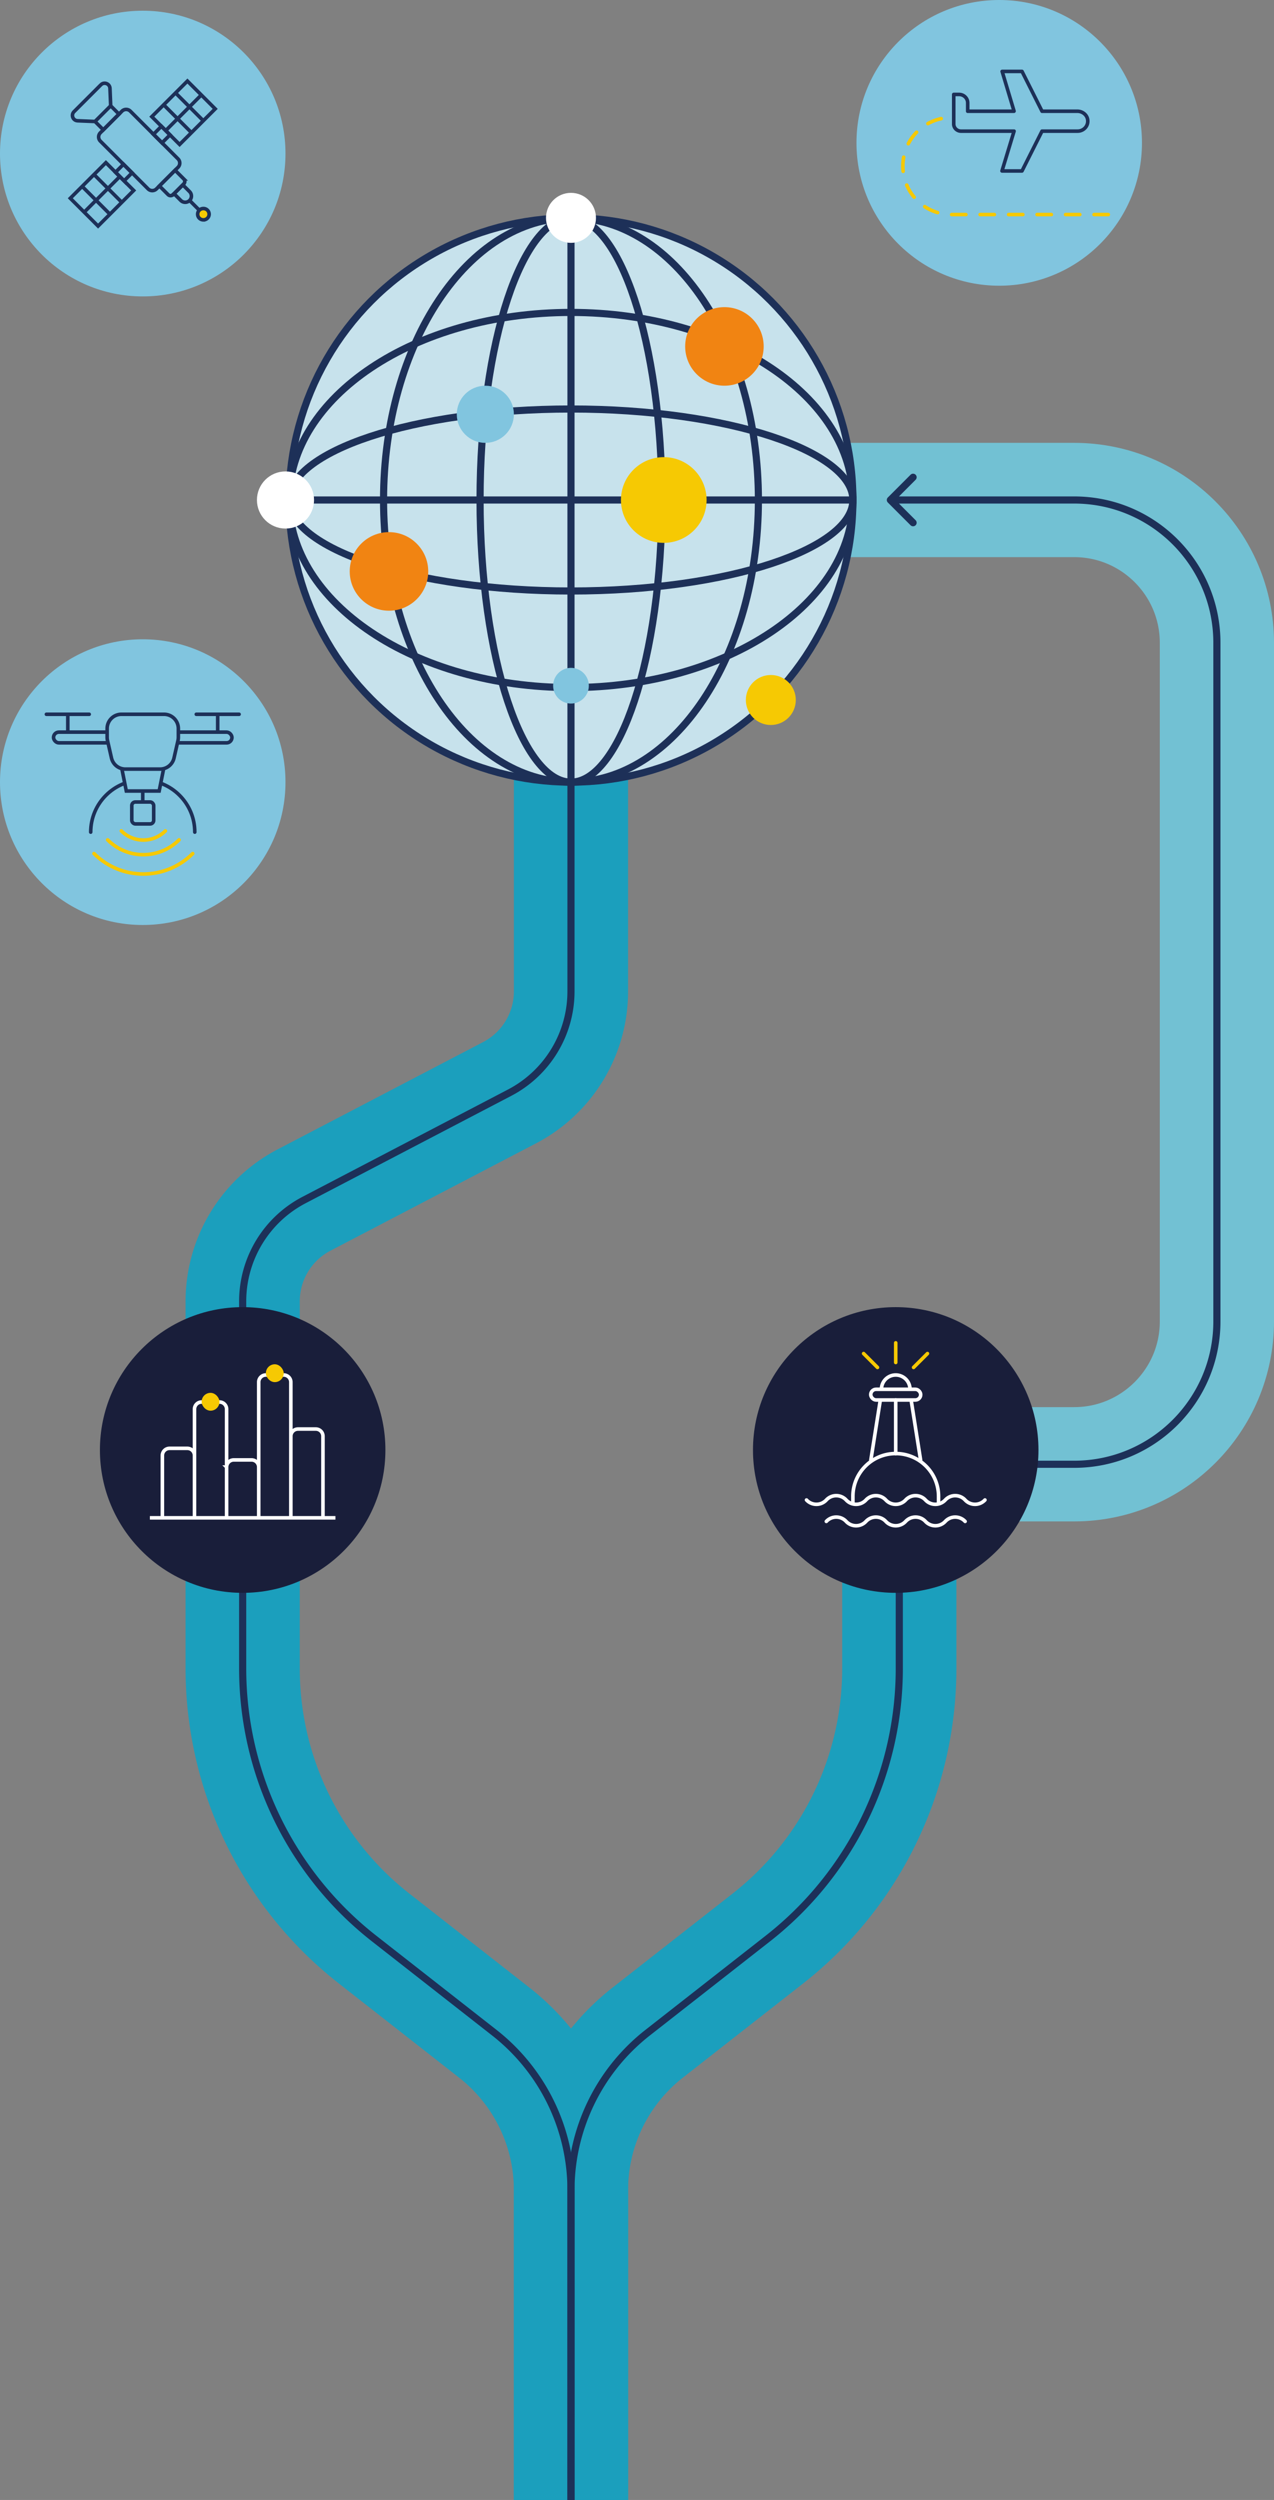 <svg xmlns="http://www.w3.org/2000/svg" width="357" height="700" fill="none"><rect width="100%" height="100%" fill="#808080" stroke="none"/><path stroke="#72C1D3" stroke-linecap="round" stroke-width="32" d="M252.5 410H301c22.091 0 40-17.909 40-40V180c0-22.091-17.909-40-40-40h-89"/><path stroke="#1B9FBD" stroke-linecap="round" stroke-width="32" d="M160 219v58.585a32 32 0 0 1-17.198 28.371l-57.604 30.055A31.998 31.998 0 0 0 68 364.381V405"/><path stroke="#1B9FBD" stroke-width="32" d="M252 406v61.193a96.003 96.003 0 0 1-36.834 75.601l-33.679 26.357a55.998 55.998 0 0 0-21.487 44.1V700"/><path stroke="#1B9FBD" stroke-width="32" d="M68 406v61.193a96.002 96.002 0 0 0 36.834 75.601l33.679 26.357a55.998 55.998 0 0 1 21.487 44.1V700"/><path stroke="#1D3058" stroke-width="2" d="M160 219v58.585a32 32 0 0 1-17.198 28.371l-57.604 30.055A31.998 31.998 0 0 0 68 364.381V405"/><path fill="#1D3058" d="M248.793 139.293a.999.999 0 0 0 0 1.414l6.364 6.364a.999.999 0 1 0 1.414-1.414L250.914 140l5.657-5.657a.999.999 0 1 0-1.414-1.414l-6.364 6.364ZM341 180h-1v190h2V180h-1Zm-40 230v-1h-48v2h48v-1Zm-51.5-270v1H301v-2h-51.5v1ZM341 370h-1c0 21.539-17.461 39-39 39v2c22.644 0 41-18.356 41-41h-1Zm0-190h1c0-22.644-18.356-41-41-41v2c21.539 0 39 17.461 39 39h1Z"/><path stroke="#1D3058" stroke-width="2" d="M252 406v61.193a96.003 96.003 0 0 1-36.834 75.601l-33.679 26.357a55.998 55.998 0 0 0-21.487 44.1V700"/><path stroke="#1D3058" stroke-width="2" d="M68 406v61.193a96.002 96.002 0 0 0 36.834 75.601l33.679 26.357a55.998 55.998 0 0 1 21.487 44.1V700"/><circle cx="68" cy="406" r="40" fill="#191E3A"/><path stroke="#fff" d="M45.5 407.541a2 2 0 0 1 2-2h5a2 2 0 0 1 2 2V425h-9v-17.459Zm9-12.974a2 2 0 0 1 2-2h5a2 2 0 0 1 2 2V425h-9v-30.433Zm9 16.217a2 2 0 0 1 2-2h5a2 2 0 0 1 2 2V425h-9v-14.216Zm9-23.784a2 2 0 0 1 2-2h5a2 2 0 0 1 2 2v38h-9v-38Zm9 15.135a2 2 0 0 1 2-2h5a2 2 0 0 1 2 2V425h-9v-22.865ZM42 425h52"/><rect width="5" height="5" x="74.5" y="382" fill="#F6C903" rx="2.5"/><rect width="5" height="5" x="56.5" y="390" fill="#F6C903" rx="2.5"/><circle cx="251" cy="406" r="40" fill="#191E3A"/><path stroke="#F6C903" stroke-linecap="round" d="M251.001 376v5.5m8.889-2.5-3.889 3.889m-10.111 0L242.001 379"/><path stroke="#fff" stroke-linecap="round" d="M276 420v0a3.787 3.787 0 0 1-5.556 0v0a3.785 3.785 0 0 0-5.555 0v0a3.787 3.787 0 0 1-5.556 0v0a3.785 3.785 0 0 0-5.555 0v0a3.787 3.787 0 0 1-5.556 0v0a3.785 3.785 0 0 0-5.555 0v0a3.787 3.787 0 0 1-5.556 0v0a3.785 3.785 0 0 0-5.555 0v0a3.787 3.787 0 0 1-5.556 0v0m44.444 6v0a3.787 3.787 0 0 0-5.556 0v0a3.787 3.787 0 0 1-5.556 0v0a3.785 3.785 0 0 0-5.555 0v0a3.787 3.787 0 0 1-5.556 0v0a3.785 3.785 0 0 0-5.555 0v0a3.787 3.787 0 0 1-5.556 0v0a3.785 3.785 0 0 0-5.555 0v0"/><path stroke="#fff" d="M263 421v-2c0-6.627-5.373-12-12-12s-12 5.373-12 12v2m16-32a4 4 0 0 0-8 0"/><path stroke="#fff" d="m258 409-2.6-16.468a3 3 0 0 0-2.963-2.532h-2.874a3 3 0 0 0-2.963 2.532L244 409"/><rect width="14" height="3" x="244" y="389" fill="#191E3A" stroke="#fff" rx="1.5"/><path stroke="#fff" stroke-linecap="round" d="M251 392v15"/><circle cx="280" cy="40" r="40" fill="#81C5DF"/><path fill="#81C5DF" stroke="#1D3058" stroke-linejoin="round" d="M301.883 31.148h-9.884L286.392 20h-5.569l3.331 11.11a.03.03 0 0 1-.029.038H271.17v-2.335c0-1.307-1.085-2.369-2.42-2.369h-1.495v8.284c0 1.1.911 1.991 2.035 1.991h14.874l-3.385 11.148h5.608l5.607-11.148h9.971c1.779 0 3.178-1.594 2.782-3.406-.284-1.288-1.514-2.17-2.864-2.17v.005Z"/><path stroke="#F6C903" stroke-dasharray="3.99 3.99" stroke-linecap="round" stroke-miterlimit="10" d="M263.74 33.219c-6.135 1.306-10.74 6.755-10.74 13.28 0 7.499 6.078 13.581 13.581 13.581h44.942"/><circle cx="40" cy="43" r="40" fill="#81C5DF"/><path stroke="#1D3058" stroke-miterlimit="10" d="m34.17 31.128-6.04 6.04a1.667 1.667 0 0 0 0 2.358l13.358 13.358a1.667 1.667 0 0 0 2.358 0l6.04-6.04a1.667 1.667 0 0 0 0-2.358L36.528 31.128a1.667 1.667 0 0 0-2.358 0Z"/><path stroke="#1D3058" stroke-miterlimit="10" d="M45.234 35.367 43 37.602l2.4 2.4 2.235-2.236-2.4-2.4Zm-.567 16.696 4.395-4.394 2.421 2.422a1.006 1.006 0 0 1 0 1.42l-2.975 2.976a1.006 1.006 0 0 1-1.421 0l-2.422-2.422.002-.002Z"/><path stroke="#1D3058" stroke-miterlimit="10" d="m48.766 54.227 2.463-2.464 1.9 1.9a1.743 1.743 0 1 1-2.466 2.465l-1.9-1.9.003-.002Zm3.751-31.534-9.978 9.978 7.786 7.787 9.978-9.978-7.786-7.787Zm-6.65 6.655 7.787 7.786M56.41 26.59l-9.976 9.977M34.769 50.634l2.234-2.235-2.4-2.4-2.234 2.236 2.4 2.4Z"/><path stroke="#1D3058" stroke-miterlimit="10" d="m27.483 63.303 9.977-9.978-7.786-7.786-9.978 9.977 7.787 7.787Zm-1.136-14.436 7.787 7.787M23.59 59.41l9.977-9.975M23.023 52.19l7.787 7.787m22.367-3.8 2.678 2.678"/><path fill="#F6C903" stroke="#1D3058" stroke-miterlimit="10" d="M56.975 61.56a1.586 1.586 0 1 0 0-3.171 1.586 1.586 0 0 0 0 3.172Z"/><path stroke="#1D3058" stroke-miterlimit="10" d="m31.018 29.625-4.395 4.395 2.329 2.328 4.394-4.395-2.328-2.328Zm-2.748-5.883-7.53 7.528c-.918.918-.305 2.493.994 2.546l4.887.202 4.396-4.395-.202-4.887c-.053-1.3-1.628-1.912-2.546-.994Zm20.92 2.281 7.787 7.787"/><circle cx="40" cy="219" r="40" fill="#81C5DF"/><path stroke="#1D3058" stroke-linecap="round" d="M54.581 233c0-8.053-6.528-14.581-14.581-14.581S25.419 224.947 25.419 233"/><path stroke="#F6C903" stroke-linecap="round" d="M46.344 232.656a8.727 8.727 0 0 1-12.344 0"/><path stroke="#F6C903" stroke-linecap="round" d="M50.172 235.172c-5.523 5.524-14.477 5.524-20 0"/><path stroke="#F6C903" stroke-linecap="round" d="M54 239c-7.637 7.638-20.02 7.638-27.657 0"/><rect width="6.14" height="6.14" x="36.93" y="224.559" fill="#81C5DF" stroke="#1D3058" rx="1"/><path stroke="#1D3058" d="M40 218.419v5.756"/><path fill="#81C5DF" stroke="#1D3058" d="M33.86 213.813h12.28l-1.535 7.675h-9.21l-1.535-7.675Z"/><rect width="50" height="3" x="15" y="205" fill="#81C5DF" stroke="#1D3058" rx="1.5"/><path stroke="#1D3058" stroke-linecap="round" d="M13 200h12m-6 0v5m36-5h12m-6 0v5"/><path fill="#81C5DF" stroke="#1D3058" d="M30.023 204a4 4 0 0 1 4-4h11.954a4 4 0 0 1 4 4v2.458c0 .298-.033.596-.1.887l-1.111 4.89a4 4 0 0 1-3.9 3.114h-9.731a4 4 0 0 1-3.9-3.114l-1.112-4.89a4.008 4.008 0 0 1-.1-.887V204Z"/><circle cx="160" cy="140" r="79" fill="#C7E2EC" stroke="#1D3058" stroke-width="2"/><path stroke="#1D3058" stroke-width="2" d="M160 61c14.343 0 27.449 8.69 37.014 22.987 9.561 14.291 15.507 34.092 15.507 56.013s-5.946 41.721-15.507 56.013C187.449 210.31 174.343 219 160 219c-14.342 0-27.449-8.689-37.014-22.987-9.561-14.292-15.507-34.092-15.507-56.013s5.946-41.722 15.507-56.013C132.551 69.69 145.658 61 160 61Z"/><path stroke="#1D3058" stroke-width="2" d="M159.999 61c3.215 0 6.44 1.968 9.52 5.903 3.069 3.923 5.878 9.662 8.254 16.843 4.75 14.351 7.706 34.24 7.706 56.254 0 22.014-2.956 41.903-7.706 56.254-2.376 7.181-5.185 12.92-8.254 16.843-3.08 3.935-6.305 5.903-9.52 5.903s-6.439-1.968-9.519-5.903c-3.069-3.923-5.878-9.662-8.254-16.843-4.75-14.351-7.705-34.24-7.705-56.254 0-22.014 2.955-41.903 7.705-56.254 2.376-7.18 5.185-12.92 8.254-16.843 3.08-3.935 6.304-5.903 9.519-5.903Zm.001-1v160"/><path stroke="#1D3058" stroke-width="2" d="M239 139.999c0 14.343-8.69 27.448-22.987 37.014-14.292 9.561-34.092 15.507-56.013 15.507s-41.721-5.946-56.013-15.507C89.69 167.447 81 154.342 81 139.999c0-14.343 8.69-27.449 22.987-37.015 14.292-9.56 34.092-15.506 56.013-15.506s41.721 5.945 56.013 15.506C230.311 112.55 239 125.656 239 139.999Z"/><path stroke="#1D3058" stroke-width="2" d="M239 140.001c0 3.215-1.968 6.44-5.903 9.52-3.923 3.069-9.662 5.878-16.843 8.254-14.351 4.75-34.24 7.705-56.254 7.705-22.014 0-41.903-2.955-56.254-7.705-7.18-2.376-12.92-5.185-16.843-8.254-3.935-3.08-5.903-6.305-5.903-9.52s1.968-6.439 5.903-9.519c3.923-3.069 9.662-5.878 16.843-8.254 14.351-4.75 34.24-7.706 56.254-7.706 22.014 0 41.903 2.956 56.254 7.706 7.181 2.376 12.92 5.185 16.843 8.254 3.935 3.08 5.903 6.304 5.903 9.519Zm1-.001H80"/><circle cx="80" cy="140" r="8" fill="#fff"/><circle cx="160" cy="61" r="7" fill="#fff"/><circle cx="203" cy="97" r="11" fill="#F18412"/><circle cx="216" cy="196" r="7" fill="#F6C903"/><circle cx="109" cy="160" r="11" fill="#F18412"/><circle cx="186" cy="140" r="12" fill="#F6C903"/><circle cx="136" cy="116" r="8" fill="#81C5DF"/><circle cx="160" cy="192" r="5" fill="#81C5DF"/></svg>